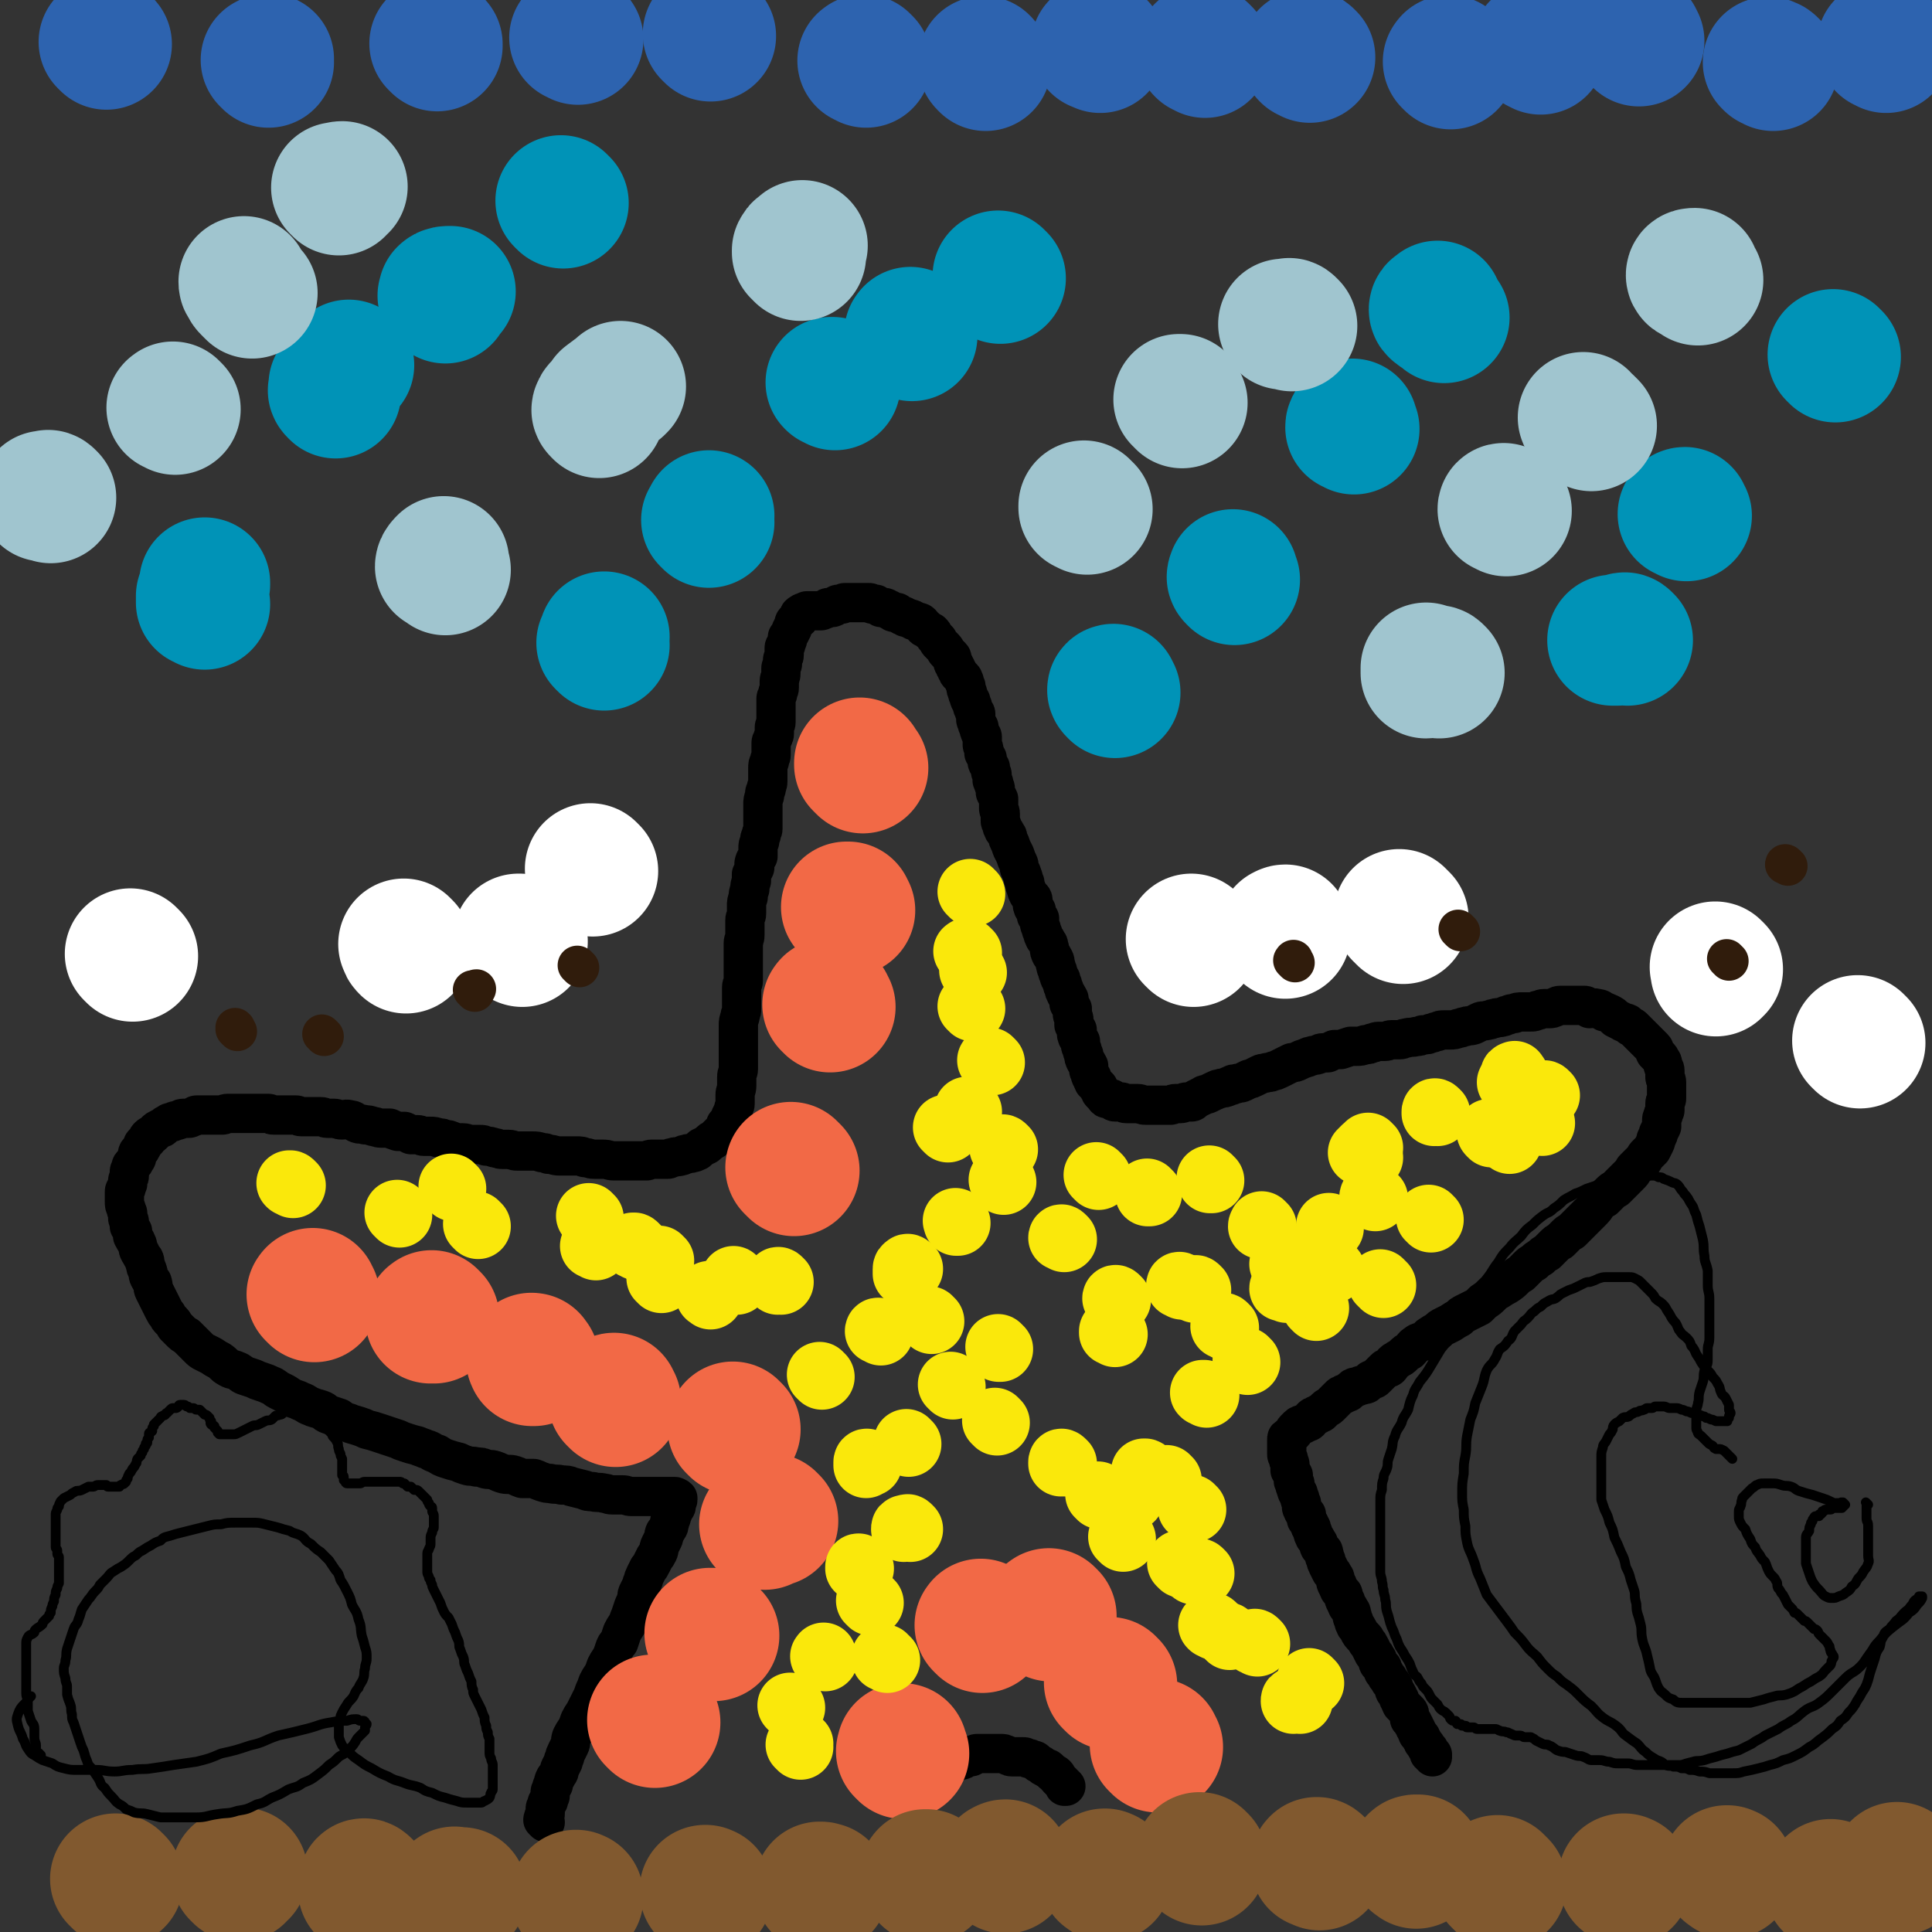 <svg viewBox='0 0 1180 1180' version='1.1' xmlns='http://www.w3.org/2000/svg' xmlns:xlink='http://www.w3.org/1999/xlink'><rect x="0" y="0" width="1180" height="1180" fill="#333333" stroke="none"/><g fill='none' stroke='#000000' stroke-width='24' stroke-linecap='round' stroke-linejoin='round'><path d='M333,1113c-1,-1 -1,-1 -1,-1 -1,-1 0,0 0,0 0,0 0,0 0,0 0,0 0,0 0,0 -1,-1 0,0 0,0 0,0 0,0 0,0 0,0 0,0 0,0 -1,-1 0,-1 0,-1 0,0 0,-1 0,-1 0,-1 1,-1 1,-2 0,-1 0,-1 0,-3 0,-1 0,-1 1,-3 0,-1 0,-1 1,-2 0,-1 0,-1 1,-3 0,-1 0,-1 0,-2 0,-1 0,-1 1,-3 0,-1 0,-1 1,-2 0,-2 0,-2 1,-4 1,-1 1,-1 2,-3 1,-1 0,-1 1,-3 1,-2 1,-2 2,-4 0,-1 0,-1 1,-3 0,-1 0,-1 1,-3 1,-2 1,-2 2,-4 1,-2 0,-2 1,-5 1,-2 1,-2 3,-5 1,-2 1,-2 2,-5 1,-2 1,-2 3,-5 1,-2 1,-2 2,-4 1,-2 1,-2 2,-4 1,-2 1,-2 2,-5 1,-2 1,-2 2,-5 1,-2 1,-2 3,-5 1,-2 1,-2 2,-5 1,-2 1,-2 3,-5 1,-2 1,-2 2,-5 1,-3 1,-3 3,-5 1,-3 1,-3 2,-6 1,-2 1,-2 3,-5 1,-2 1,-3 2,-5 1,-3 1,-3 2,-6 1,-2 1,-2 2,-5 0,-2 0,-2 1,-4 1,-2 1,-2 2,-4 0,-1 0,-1 1,-3 0,-1 0,-1 1,-3 1,-2 1,-2 2,-4 1,-1 1,-1 2,-3 1,-2 1,-2 2,-4 1,-1 1,-1 2,-3 1,-2 0,-2 1,-4 1,-2 1,-2 2,-4 1,-2 0,-2 1,-4 1,-1 1,-1 2,-3 1,-1 0,-1 1,-3 0,-1 0,-1 1,-3 0,-1 0,-1 1,-3 0,-1 0,-1 1,-3 0,-1 1,0 1,-1 0,-1 0,-1 0,-2 0,-1 1,-1 1,-2 0,0 0,0 0,-1 0,0 0,0 0,0 0,0 0,0 0,0 -1,-1 -1,0 -1,0 0,0 0,0 0,0 0,0 0,-1 -1,-1 -1,0 -1,0 -2,0 -1,0 -1,0 -2,0 -2,0 -2,0 -4,0 -3,0 -3,0 -6,0 -3,0 -3,0 -5,0 -4,0 -4,0 -7,0 -3,0 -3,-1 -6,-1 -3,0 -3,0 -6,0 -3,0 -3,-1 -5,-1 -4,-1 -4,0 -7,-1 -3,0 -3,0 -5,-1 -4,-1 -4,-1 -8,-2 -2,-1 -3,-1 -6,-1 -3,-1 -3,0 -7,-1 -2,0 -2,0 -5,-1 -3,-1 -2,-1 -5,-2 -3,0 -4,0 -7,0 -3,-1 -2,-1 -5,-2 -3,-1 -4,0 -7,-1 -3,-1 -2,-1 -5,-2 -3,-1 -3,0 -6,-1 -2,-1 -2,-1 -5,-1 -3,-1 -3,0 -6,-1 -3,-1 -3,-1 -5,-2 -4,-1 -4,-1 -7,-2 -3,-1 -3,-1 -6,-3 -4,-1 -3,-2 -7,-3 -2,-1 -3,-1 -5,-2 -4,-1 -4,-1 -7,-2 -3,-1 -3,-1 -5,-2 -3,-1 -3,-1 -6,-2 -3,-1 -3,-1 -6,-2 -3,-1 -3,-1 -7,-2 -2,-1 -2,-1 -5,-2 -3,-1 -4,-1 -6,-2 -4,-1 -3,-1 -6,-3 -3,-1 -3,-1 -6,-2 -3,-1 -2,-2 -5,-3 -3,-1 -4,-1 -6,-2 -3,-1 -3,-2 -6,-3 -2,-1 -2,-1 -5,-2 -2,-1 -2,-1 -5,-3 -2,-1 -2,-1 -4,-2 -2,-1 -2,-2 -5,-3 -2,-1 -2,-1 -5,-2 -3,-1 -3,-1 -5,-2 -3,-1 -3,-1 -6,-2 -2,-1 -2,-2 -5,-3 -2,-1 -2,0 -5,-2 -2,-1 -2,-2 -5,-4 -2,-1 -2,-1 -5,-3 -2,-1 -2,-1 -4,-2 -2,-1 -2,-1 -4,-3 -1,-1 -1,-1 -3,-3 -2,-2 -2,-2 -4,-4 -2,-1 -2,-1 -4,-3 -1,-1 -1,-1 -3,-3 -1,-2 -1,-2 -3,-4 -1,-1 -1,-1 -2,-3 -1,-1 -1,-1 -2,-3 -1,-2 -1,-2 -2,-4 -1,-2 -1,-2 -2,-4 -1,-2 -1,-2 -2,-4 -1,-2 0,-2 -1,-5 -1,-1 -1,-1 -2,-3 -1,-2 0,-2 -1,-4 0,-1 -1,-1 -1,-3 -1,-2 0,-2 -1,-4 -1,-1 -1,-1 -2,-3 0,-1 -1,-1 -1,-2 -1,-1 0,-1 -1,-3 0,-1 0,-1 -1,-3 -1,-1 -1,-1 -2,-3 0,-1 0,-1 0,-3 -1,-1 -1,-1 -2,-3 0,-1 0,-1 0,-3 0,-1 -1,-1 -1,-2 0,-1 0,-1 0,-3 0,-1 -1,-1 -1,-3 -1,-2 -1,-2 -1,-4 0,-1 0,-1 0,-3 0,-1 0,-1 0,-3 0,-1 0,-1 1,-2 0,-1 0,-1 1,-3 0,-1 0,-1 0,-2 0,-1 1,-1 1,-3 0,-1 0,-1 0,-2 0,-1 0,-1 1,-3 0,-1 0,-1 1,-2 1,-1 1,-1 2,-3 1,-1 0,-1 1,-3 0,-1 0,-1 1,-2 1,-1 1,-1 2,-3 0,-1 0,-1 1,-2 1,-1 1,-1 2,-2 0,-1 0,-1 1,-2 1,-1 1,0 2,-1 1,-1 1,-1 2,-2 1,-1 1,-1 3,-2 1,0 1,0 2,-1 1,-1 1,-1 3,-2 1,-1 1,0 3,-1 1,-1 1,0 3,-1 1,0 1,-1 3,-1 1,0 1,0 3,0 1,0 1,0 3,-1 1,0 1,-1 2,-1 1,0 1,0 3,0 0,0 0,0 1,0 1,0 1,0 3,0 1,0 1,0 2,0 2,0 2,0 4,0 1,0 1,0 3,0 1,0 1,-1 3,-1 2,0 2,0 4,0 1,0 1,0 3,0 1,0 1,0 3,0 1,0 1,0 3,0 1,0 1,0 3,0 1,0 1,0 3,0 1,0 1,0 3,0 1,0 1,0 3,0 1,0 1,1 3,1 2,0 2,0 4,0 1,0 1,0 3,0 1,0 1,0 3,0 2,0 2,0 4,0 1,0 1,1 3,1 2,0 2,0 5,0 2,0 2,0 4,0 1,0 1,0 3,0 2,0 2,1 4,1 2,0 2,0 4,0 2,0 2,1 5,1 2,0 2,-1 5,0 2,0 2,1 4,2 2,1 2,0 5,1 2,0 2,0 5,1 2,0 2,1 5,1 2,0 2,0 5,0 2,1 2,1 5,2 2,0 2,0 4,0 2,1 2,1 4,2 2,0 2,0 4,0 2,0 2,1 4,1 2,0 2,0 4,0 2,0 2,0 5,1 2,0 2,0 4,1 2,0 2,0 4,1 1,0 1,1 3,1 2,0 2,0 4,0 2,0 2,1 5,1 2,0 2,0 5,0 2,0 2,0 4,1 2,0 2,0 5,1 2,0 2,1 5,1 2,0 2,0 4,0 2,0 2,1 5,1 2,0 2,0 4,0 3,0 3,0 5,0 3,0 3,0 6,1 2,0 2,0 4,1 4,0 3,1 7,1 2,0 2,0 4,0 3,0 3,0 6,0 3,0 3,0 5,1 3,0 3,1 6,1 2,0 3,0 5,0 4,0 4,1 7,1 3,0 3,0 6,0 3,0 3,0 6,0 2,0 2,0 4,0 2,0 2,0 4,0 1,0 1,-1 3,-1 1,0 1,0 3,0 1,0 1,0 3,0 2,0 2,0 4,0 1,0 1,-1 3,-1 2,-1 2,0 5,-1 1,0 1,-1 3,-1 2,-1 2,0 4,-1 1,0 1,0 3,-1 1,-1 1,-1 2,-2 1,-1 1,0 2,-1 1,-1 1,0 2,-1 1,-1 1,-1 2,-2 1,-1 1,0 2,-1 1,-1 1,-1 3,-3 1,-1 1,-1 2,-2 1,-1 1,-1 2,-3 0,-1 0,-1 1,-2 1,-1 1,-1 2,-3 0,-1 0,-1 1,-2 0,-1 0,-1 1,-3 0,-2 1,-2 1,-4 0,-2 0,-2 0,-5 0,-3 1,-3 1,-6 0,-2 0,-2 0,-5 0,-3 1,-3 1,-5 0,-3 0,-3 0,-6 0,-2 0,-2 0,-4 0,-2 0,-2 0,-5 0,-3 0,-3 0,-6 0,-3 0,-3 0,-6 0,-2 0,-2 1,-5 0,-2 1,-2 1,-5 0,-2 0,-2 0,-4 0,-2 0,-2 0,-4 0,-2 0,-2 0,-5 0,-2 1,-2 1,-4 0,-2 0,-2 0,-5 0,-2 0,-2 0,-4 0,-2 0,-2 0,-4 0,-2 0,-2 0,-5 0,-2 0,-2 0,-5 0,-2 1,-2 1,-5 0,-2 0,-2 0,-5 0,-2 0,-2 0,-4 0,-2 1,-2 1,-4 0,-2 0,-2 0,-5 0,-2 0,-2 1,-5 0,-2 0,-2 1,-5 0,-2 0,-2 1,-5 0,-2 0,-2 0,-4 1,-2 1,-2 2,-4 0,-2 -1,-2 0,-4 0,-1 1,-1 2,-3 0,-2 0,-2 0,-5 0,-2 0,-2 1,-4 0,-2 0,-2 1,-4 0,-2 1,-2 1,-4 0,-1 0,-1 0,-3 0,-2 0,-2 0,-4 0,-2 0,-2 0,-5 0,-1 0,-1 0,-3 0,-2 0,-2 1,-5 0,-2 0,-2 1,-4 0,-2 1,-2 1,-5 0,-2 0,-2 0,-4 0,-2 0,-2 0,-4 0,-2 0,-2 1,-4 0,-2 1,-2 1,-4 0,-1 0,-1 0,-3 0,-2 0,-2 0,-4 0,-1 0,-1 1,-3 0,-1 1,-1 1,-3 0,-2 0,-2 0,-4 0,-1 1,-1 1,-3 0,-1 0,-1 0,-3 0,-2 0,-2 0,-4 0,-2 0,-2 0,-4 0,-1 0,-1 0,-3 0,-1 0,-1 1,-3 0,-2 1,-2 1,-4 0,-2 0,-2 0,-4 0,-2 1,-2 1,-5 0,-1 0,-1 0,-3 0,-1 1,-1 1,-3 0,-1 0,-1 0,-2 0,-1 1,-1 1,-3 0,-1 0,-1 0,-2 0,-1 0,-1 0,-2 0,-1 0,-1 1,-2 0,-1 0,-1 1,-3 0,-1 0,-1 0,-2 1,-1 1,-1 2,-3 0,-1 0,-1 1,-2 0,-1 0,-1 1,-3 0,-1 0,-1 1,-2 1,-1 1,0 2,-1 0,-1 0,-1 0,-2 0,0 0,-1 1,-1 1,-1 1,-1 2,-1 0,0 0,0 1,0 0,0 0,-1 1,-1 0,0 0,0 1,0 1,0 1,0 2,0 1,0 1,0 2,0 0,0 0,0 1,0 1,0 1,0 2,0 1,0 1,0 3,-1 1,0 1,-1 2,-1 1,0 1,0 2,0 1,0 1,0 2,-1 1,0 1,-1 2,-1 1,0 1,0 2,0 1,0 1,-1 2,-1 1,0 1,0 2,0 1,0 1,0 2,0 1,0 1,0 2,0 1,0 1,0 2,0 0,0 0,0 1,0 0,0 0,0 1,0 1,0 1,0 2,0 0,0 0,0 1,0 1,0 1,0 2,0 1,0 1,1 2,1 1,0 1,0 2,0 1,1 1,1 3,2 1,0 1,0 2,0 1,0 1,0 2,1 1,0 1,0 2,1 1,0 1,1 2,1 1,0 1,0 2,0 1,1 1,1 3,2 1,0 1,0 2,1 1,0 1,0 3,1 1,0 1,0 2,1 1,0 1,0 3,1 1,0 1,0 2,1 1,1 0,1 1,2 1,1 1,0 2,1 1,1 1,1 3,2 1,1 1,1 2,3 1,1 1,1 2,2 0,1 0,1 1,2 0,0 0,0 1,1 1,1 1,1 2,2 1,1 0,1 1,2 0,0 0,0 1,1 1,1 1,1 2,2 1,1 0,1 1,3 0,1 0,1 1,2 0,1 0,1 1,2 0,1 0,1 1,2 0,1 0,1 1,2 1,1 1,1 2,2 1,1 0,1 1,2 0,1 0,1 1,3 0,2 0,2 1,4 0,1 0,1 1,3 0,1 0,1 1,2 0,1 0,1 1,3 0,1 0,1 1,3 0,1 1,1 1,2 0,1 0,1 0,3 0,1 0,1 1,3 0,1 0,1 1,2 0,2 0,2 1,4 0,1 1,1 1,2 0,1 0,1 0,3 0,1 0,1 0,2 0,1 1,1 1,3 0,1 0,1 0,2 1,1 1,1 2,3 0,1 0,1 0,2 0,1 0,1 1,2 0,1 1,1 1,2 0,1 0,1 0,2 0,1 1,1 1,2 0,1 0,1 0,3 0,1 0,1 1,2 0,0 0,0 0,1 0,1 1,1 1,3 0,1 0,1 0,2 1,2 1,2 2,4 0,1 0,1 0,3 0,1 0,1 0,3 0,1 1,1 1,3 0,2 0,2 0,4 0,1 0,1 1,3 0,1 0,1 1,3 1,1 1,1 2,3 1,1 0,1 1,3 1,2 1,2 2,5 1,2 1,2 2,4 1,3 1,3 2,5 1,2 0,2 1,4 1,2 1,2 2,5 0,1 0,1 1,3 0,2 0,2 1,4 0,1 0,1 1,3 1,1 1,1 2,2 1,1 1,1 1,3 0,1 -1,1 0,3 0,1 1,1 2,2 0,1 0,1 0,3 0,1 1,1 2,2 0,1 0,1 0,3 0,1 0,1 1,3 0,1 0,1 1,3 0,1 0,1 1,3 1,1 1,1 2,3 1,1 0,1 1,3 0,2 0,2 1,4 1,1 1,1 2,3 1,2 0,2 1,4 0,1 0,1 1,3 0,1 0,1 1,3 0,1 0,1 1,2 0,1 0,1 1,3 0,1 0,1 1,3 0,1 0,1 1,3 1,1 1,1 2,3 0,1 0,1 0,3 1,1 1,1 2,3 0,1 0,1 0,3 0,2 1,2 1,4 0,1 0,1 0,3 1,1 1,1 2,3 0,2 -1,2 0,4 0,1 1,1 2,3 0,1 0,1 0,2 0,1 0,1 1,3 0,1 0,1 1,3 0,2 0,2 1,4 1,1 1,1 2,3 0,1 0,1 0,2 0,1 0,1 1,3 0,1 0,1 1,2 0,1 0,1 1,3 1,1 1,1 2,2 0,0 0,0 1,1 0,1 0,1 1,2 0,1 0,1 1,2 0,0 0,0 1,1 0,0 0,0 1,1 0,0 0,1 1,1 1,0 1,0 2,0 0,0 0,0 1,0 0,0 0,0 1,1 0,0 0,1 1,1 1,0 1,0 2,0 1,0 1,0 2,0 1,0 1,1 3,1 1,0 1,0 3,0 2,0 2,0 4,0 2,0 2,1 5,1 1,0 1,0 3,0 2,0 2,0 5,0 1,0 1,0 3,0 2,0 2,0 4,0 1,0 1,-1 3,-1 1,0 1,0 3,0 2,0 2,-1 4,-1 1,0 1,0 3,0 1,0 1,-1 3,-2 2,-1 2,-1 4,-2 1,-1 1,0 3,-1 2,-1 2,-1 4,-2 1,0 1,-1 3,-1 2,-1 2,0 4,-1 1,0 1,-1 3,-1 1,-1 1,-1 3,-1 2,-1 2,0 4,-1 2,-1 2,-1 4,-2 1,0 1,0 3,-1 2,-1 2,-1 4,-2 2,-1 2,0 4,-1 2,0 2,0 4,-1 1,0 1,0 3,-1 2,-1 2,-1 4,-2 2,-1 2,-1 4,-2 2,0 2,0 4,-1 2,-1 2,-1 5,-2 1,0 1,-1 3,-1 2,-1 2,0 4,-1 1,0 1,-1 3,-1 1,0 1,0 3,0 2,-1 2,-1 4,-2 2,0 2,0 4,0 3,-1 3,-1 6,-2 2,0 2,0 4,0 2,0 2,0 5,-1 2,0 2,0 4,-1 2,0 2,-1 4,-1 2,0 2,0 4,0 2,0 2,-1 4,-1 2,0 2,0 5,0 2,0 2,-1 4,-1 3,-1 3,0 6,-1 2,0 2,0 4,-1 3,0 3,0 5,-1 2,0 2,-1 4,-1 2,-1 2,-1 4,-1 2,0 2,0 4,0 2,0 2,0 5,-1 2,0 2,-1 4,-1 2,-1 2,0 5,-1 2,-1 2,-1 4,-2 2,-1 2,0 5,-1 2,0 2,-1 4,-1 2,-1 2,0 5,-1 1,0 1,-1 3,-1 2,-1 2,-1 4,-1 2,-1 2,-1 5,-1 2,0 2,0 5,0 2,0 2,0 4,-1 2,0 2,-1 4,-1 1,0 1,0 3,0 2,0 2,0 4,-1 1,0 1,-1 3,-1 1,0 1,0 3,0 2,0 2,0 4,0 1,0 1,0 2,0 1,0 1,0 3,0 1,0 1,0 3,0 1,0 1,1 3,2 2,0 2,-1 5,0 2,0 2,1 4,2 1,0 1,0 3,1 2,1 2,1 4,3 2,1 2,1 4,2 1,1 1,0 3,1 1,1 1,1 2,2 1,0 1,0 2,1 1,1 1,1 2,2 1,1 1,1 2,2 1,1 1,1 2,2 1,1 1,1 2,2 1,1 1,1 2,2 1,1 1,1 2,2 1,1 0,1 1,3 1,1 1,1 2,2 1,1 1,1 2,3 1,1 0,1 1,3 0,1 1,1 1,3 0,2 0,2 0,4 0,1 1,1 1,3 0,1 0,1 0,3 0,2 0,2 0,4 0,1 0,1 0,3 0,1 -1,1 -1,3 0,2 0,2 0,4 0,1 -1,1 -1,3 -1,2 -1,2 -1,4 0,1 0,1 0,3 -1,2 -1,2 -2,4 0,1 0,1 -1,3 -1,1 0,1 -1,3 -1,2 -1,2 -2,4 -1,1 -1,1 -3,3 -1,1 -1,1 -2,3 -1,1 -1,1 -3,3 -1,1 -1,1 -3,3 -1,2 -1,2 -3,4 -2,2 -2,2 -4,4 -2,2 -2,2 -4,4 -2,1 -2,1 -4,3 -1,1 -1,1 -3,3 -2,1 -2,1 -4,3 -1,1 -1,2 -3,4 -1,1 -1,1 -3,3 -2,2 -2,2 -4,4 -1,1 -1,1 -3,3 -1,1 -1,1 -3,3 -2,1 -2,1 -4,3 -1,1 -1,1 -3,3 -2,1 -2,1 -4,3 -2,2 -2,2 -4,4 -2,1 -2,1 -4,3 -2,1 -2,1 -4,3 -2,1 -2,1 -4,3 -2,2 -2,2 -4,4 -2,1 -2,1 -4,3 -2,2 -2,2 -5,4 -2,1 -2,1 -5,3 -2,1 -2,1 -4,3 -2,2 -2,2 -5,4 -1,1 -1,1 -3,3 -2,1 -2,1 -4,2 -2,1 -2,1 -4,2 -2,1 -2,1 -4,3 -2,1 -2,1 -5,3 -2,1 -2,1 -4,2 -2,1 -2,1 -4,3 -2,1 -2,1 -5,3 -1,1 -1,2 -3,3 -2,1 -3,0 -5,2 -2,1 -2,2 -4,4 -2,1 -2,1 -4,3 -1,1 -1,1 -3,2 -1,1 -2,1 -3,2 -1,1 -1,2 -2,3 -1,1 -2,0 -3,1 -1,1 -1,1 -2,2 -1,1 -1,1 -2,2 -1,1 -1,1 -2,2 -1,1 -2,0 -3,1 -1,1 -1,1 -2,2 -1,1 -1,0 -3,1 -1,0 -1,0 -3,1 -1,0 -2,0 -3,1 -1,1 -1,1 -2,2 -1,1 -1,0 -2,1 -1,0 -1,0 -2,1 -1,0 -1,0 -2,1 -1,1 -1,1 -2,2 -1,1 -1,1 -2,2 -1,1 -1,1 -2,2 -1,1 -1,0 -2,1 -1,1 -1,1 -2,2 0,0 0,0 -1,1 -1,0 -1,0 -2,1 -1,0 -1,0 -2,1 -1,0 -1,0 -2,1 -1,1 0,1 -1,2 -1,1 -1,0 -2,1 -1,0 -1,0 -2,1 -1,0 -2,0 -3,1 -1,1 -1,1 -2,2 -1,1 0,1 -1,2 0,0 0,0 -1,1 0,0 0,0 -1,1 0,0 -1,0 -1,1 -1,0 -1,0 -1,1 0,0 0,0 0,1 0,0 0,0 0,1 0,1 0,1 0,2 0,1 0,1 0,3 0,1 0,1 0,2 0,1 0,1 1,3 0,2 1,2 1,4 0,1 0,1 0,3 1,1 1,1 2,3 0,1 0,1 0,3 0,1 0,1 1,2 0,2 0,2 1,4 0,1 0,1 1,2 0,1 0,1 1,3 0,1 0,1 1,3 0,1 0,1 0,2 0,1 0,1 1,3 1,1 1,1 2,2 0,1 0,1 0,3 1,1 1,1 2,3 0,1 0,1 1,2 0,1 0,1 1,3 0,1 0,1 1,3 1,1 1,1 2,3 1,1 0,1 1,3 1,1 1,1 2,2 1,1 0,1 1,3 0,1 0,1 1,3 0,1 0,1 1,3 1,2 1,2 2,4 1,1 1,1 2,3 1,1 0,1 1,3 0,1 0,1 1,2 0,1 0,1 1,3 1,1 1,1 2,2 1,1 0,1 1,3 0,1 0,1 1,2 0,1 0,1 1,3 1,1 1,1 2,3 1,1 0,1 1,3 0,1 0,1 1,3 0,1 0,1 1,3 1,1 1,1 2,3 1,2 1,2 3,4 1,1 1,1 2,3 1,1 1,1 2,3 1,2 1,2 2,4 1,1 1,1 2,3 1,1 0,1 1,3 1,1 1,1 2,2 1,1 0,1 1,3 1,1 1,1 2,3 1,1 1,1 2,3 1,1 1,1 2,3 1,1 0,1 1,3 1,1 1,1 2,3 0,1 0,1 1,2 0,1 0,1 1,3 1,1 1,1 2,2 1,1 1,1 2,2 1,1 1,1 1,3 0,1 0,1 0,2 1,1 1,1 2,2 0,1 0,1 1,2 0,1 0,1 1,2 0,1 0,1 1,2 0,0 0,0 0,1 1,1 1,1 2,2 0,1 0,1 1,2 0,1 0,1 1,2 0,0 0,0 1,1 0,1 0,1 1,2 0,0 1,0 1,1 0,0 0,0 0,1 0,0 0,1 0,1 0,0 0,0 1,0 0,0 0,0 0,0 0,0 0,0 0,0 0,0 0,1 0,1 0,0 0,0 1,0 0,0 0,0 0,0 0,0 0,0 0,0 0,0 0,-1 0,0 -1,0 0,0 0,1 0,0 0,0 0,0 0,0 0,0 0,0 '/><path d='M559,1107c-1,-1 -1,-1 -1,-1 -1,-1 0,0 0,0 0,0 0,0 0,0 0,0 0,0 0,0 -1,-1 0,0 0,0 0,0 0,0 0,0 0,0 0,0 0,0 -1,-1 0,0 0,0 0,0 0,-1 0,-2 0,-1 0,-1 1,-3 0,-1 0,-1 1,-3 0,-1 0,-1 1,-2 1,-1 1,-1 2,-3 0,-1 0,-1 1,-2 1,-1 1,-1 2,-2 1,-1 1,0 2,-1 1,-1 0,-1 1,-2 1,-1 1,0 2,-1 1,-1 1,-1 3,-2 1,-1 1,-1 2,-2 1,-1 1,-1 2,-2 1,-1 1,0 3,-1 1,-1 1,-1 3,-2 1,-1 1,0 3,-1 1,0 1,0 2,-1 1,0 1,-1 2,-1 1,0 1,0 2,0 1,0 1,-1 2,-1 1,-1 1,-1 2,-1 1,0 1,0 3,0 0,0 0,0 1,0 1,0 1,0 3,0 1,0 1,0 2,0 1,0 1,0 3,0 1,0 1,0 2,0 2,0 2,0 4,1 1,0 1,1 3,1 1,0 1,0 3,0 2,0 2,0 4,0 1,0 1,0 3,1 1,0 1,0 3,1 1,0 1,0 2,1 1,1 1,1 3,2 1,1 1,1 3,2 1,0 1,0 2,1 1,1 1,1 2,2 1,1 1,0 2,1 1,1 0,1 1,2 1,1 1,1 2,2 1,1 1,1 2,2 0,0 0,1 0,1 0,0 0,0 1,0 0,0 0,0 0,0 '/></g>
<g fill='none' stroke='#F26946' stroke-width='80' stroke-linecap='round' stroke-linejoin='round'><path d='M192,792c-1,-1 -1,-1 -1,-1 -1,-1 0,0 0,0 0,0 0,0 0,0 0,0 0,0 0,-1 0,0 0,0 0,0 '/><path d='M265,805c-1,-1 -1,-1 -1,-1 -1,-1 0,0 0,0 0,0 -1,0 -1,0 0,0 0,0 0,1 0,0 0,0 0,0 0,0 0,0 0,0 '/><path d='M326,831c-1,-1 -1,-1 -1,-1 -1,-1 0,0 0,0 0,0 0,0 0,0 0,0 0,-1 0,0 -1,0 0,0 0,1 0,0 0,0 0,0 '/><path d='M376,856c-1,-1 -1,-1 -1,-1 -1,-1 0,0 0,0 0,0 0,0 0,0 0,0 0,0 0,0 -1,-1 0,-1 0,-1 0,0 0,0 0,0 '/><path d='M449,873c-1,-1 -1,-1 -1,-1 -1,-1 0,0 0,0 0,0 0,0 0,0 0,0 0,0 0,0 -1,-1 0,0 0,0 0,0 0,0 0,0 '/><path d='M472,929c-1,-1 -1,-1 -1,-1 -1,-1 0,0 0,0 0,0 -1,0 -1,0 -1,0 -1,0 -1,1 -1,1 -1,1 -2,2 0,0 0,0 0,0 '/><path d='M436,999c-1,-1 -1,-1 -1,-1 -1,-1 0,0 0,0 0,0 0,0 -1,0 0,0 0,0 0,0 0,0 0,0 0,0 -1,-1 0,0 0,0 '/><path d='M400,1052c-1,-1 -1,-1 -1,-1 -1,-1 0,0 0,0 0,0 0,0 0,0 0,0 0,0 0,0 '/><path d='M552,1071c-1,-1 -1,-1 -1,-1 -1,-1 0,0 0,0 0,0 0,0 0,0 0,0 0,0 0,0 -1,-1 0,0 0,0 0,0 0,-1 0,-2 0,0 0,0 0,0 '/><path d='M600,994c-1,-1 -1,-1 -1,-1 -1,-1 0,0 0,0 0,0 0,0 0,0 0,0 0,0 0,-1 0,0 0,0 0,0 '/><path d='M642,987c-1,-1 -1,-1 -1,-1 -1,-1 0,0 0,0 0,0 0,0 -1,0 0,0 0,0 0,0 0,0 0,0 0,0 '/><path d='M679,1029c-1,-1 -1,-1 -1,-1 -1,-1 0,0 0,0 0,0 0,0 0,0 0,0 0,0 0,0 -1,-1 0,0 0,0 '/><path d='M707,1067c-1,-1 -1,-1 -1,-1 -1,-1 0,0 0,0 0,0 0,0 0,-1 0,0 0,0 0,0 '/><path d='M485,715c-1,-1 -1,-1 -1,-1 -1,-1 0,0 0,0 0,0 0,0 0,0 0,0 0,0 0,0 -1,-1 -1,-1 -1,-1 0,0 0,0 0,0 '/><path d='M507,615c-1,-1 -1,-1 -1,-1 -1,-1 0,0 0,0 0,0 0,0 0,0 0,0 0,0 0,-1 0,0 0,0 0,0 0,0 0,0 0,0 '/><path d='M519,556c-1,-1 -1,-1 -1,-1 -1,-1 0,-1 0,-1 0,0 0,0 0,0 0,0 0,0 -1,0 0,0 0,0 0,0 '/><path d='M527,469c-1,-1 -1,-1 -1,-1 -1,-1 -1,-1 -1,-1 0,0 0,0 0,0 0,0 0,0 0,-1 0,0 0,0 0,0 '/></g>
<g fill='none' stroke='#FAE80B' stroke-width='40' stroke-linecap='round' stroke-linejoin='round'><path d='M179,724c-1,-1 -1,-1 -1,-1 -1,-1 -1,0 -1,0 0,0 0,0 0,0 0,0 0,0 0,0 -1,-1 0,0 0,0 '/><path d='M244,742c-1,-1 -1,-1 -1,-1 -1,-1 0,0 0,0 0,0 0,0 0,0 0,0 0,0 0,0 -1,-1 0,0 0,0 '/><path d='M292,749c-1,-1 -1,-1 -1,-1 -1,-1 0,0 0,0 0,0 0,0 0,0 0,0 0,0 0,0 -1,-1 0,0 0,0 0,0 0,0 0,0 '/><path d='M277,726c-1,-1 -1,-1 -1,-1 -1,-1 0,0 0,0 0,0 0,0 0,0 0,0 0,0 0,0 -1,-1 0,0 0,0 '/><path d='M361,744c-1,-1 -1,-1 -1,-1 -1,-1 0,0 0,0 0,0 0,0 0,0 0,0 0,0 1,1 0,0 0,0 0,0 '/><path d='M364,762c-1,-1 -1,-1 -1,-1 -1,-1 0,0 0,0 0,0 0,0 -1,0 0,0 0,0 0,0 0,0 0,0 0,0 '/><path d='M389,762c-1,-1 -1,-1 -1,-1 -1,-1 -1,0 -1,0 0,0 0,0 0,0 0,0 0,0 0,0 -1,-1 0,0 0,0 '/><path d='M404,782c-1,-1 -1,-1 -1,-1 -1,-1 0,0 0,0 0,0 0,0 0,0 0,0 0,0 0,0 -1,-1 0,0 0,0 '/><path d='M450,783c-1,-1 -1,-1 -1,-1 -1,-1 0,0 0,0 0,0 0,0 0,0 0,0 0,0 -1,-1 0,0 0,0 0,0 '/><path d='M404,770c-1,-1 -1,-1 -1,-1 -1,-1 0,0 0,0 -1,1 -1,1 -2,2 0,1 0,1 0,2 0,0 0,0 0,0 '/><path d='M434,792c-1,-1 -1,-1 -1,-1 -1,-1 0,0 0,0 0,0 0,0 0,0 0,0 -1,0 0,0 0,-1 0,-1 1,-1 0,0 0,0 0,0 '/><path d='M477,783c-1,-1 -1,-1 -1,-1 -1,-1 -1,0 -1,0 0,0 0,0 0,1 0,0 0,0 0,0 '/><path d='M502,841c-1,-1 -1,-1 -1,-1 -1,-1 0,0 0,0 0,0 0,0 0,0 0,0 0,0 1,1 0,0 0,0 0,0 '/><path d='M531,894c-1,-1 -1,-1 -1,-1 -1,-1 -1,0 -1,0 0,0 0,0 0,0 0,1 0,1 0,2 0,0 0,0 0,0 '/><path d='M526,958c-1,-1 -1,-1 -1,-1 -1,-1 -1,0 -1,0 0,0 0,0 0,1 0,0 0,0 0,0 '/><path d='M504,1013c-1,-1 -1,-1 -1,-1 -1,-1 0,0 0,0 0,0 0,0 0,0 0,0 0,0 0,-1 0,0 0,0 0,0 '/><path d='M484,1043c-1,-1 -1,-1 -1,-1 -1,-1 0,0 0,0 0,0 0,0 0,0 0,0 0,0 0,0 -1,-1 0,0 0,0 '/><path d='M489,1067c-1,-1 -1,-1 -1,-1 -1,-1 0,0 0,0 0,0 0,0 0,0 0,0 0,-1 1,-1 0,0 0,0 0,0 '/><path d='M542,1014c-1,-1 -1,-1 -1,-1 -1,-1 -1,0 -1,0 0,0 0,0 0,0 0,0 0,0 0,-1 0,0 0,0 0,0 '/><path d='M532,979c-1,-1 -1,-1 -1,-1 -1,-1 0,0 0,0 0,0 0,0 0,0 0,0 0,0 0,0 '/><path d='M556,934c-1,-1 -1,-1 -1,-1 -1,-1 -1,0 -1,0 0,0 -1,0 -1,0 -1,0 -1,0 -1,1 0,0 0,0 0,0 '/><path d='M555,882c-1,-1 -1,-1 -1,-1 -1,-1 0,0 0,0 0,0 0,0 0,0 0,0 0,0 0,0 '/><path d='M538,814c-1,-1 -1,-1 -1,-1 -1,-1 -1,0 -1,0 0,0 0,0 0,0 0,0 0,0 0,0 '/><path d='M556,775c-1,-1 -1,-1 -1,-1 -1,-1 -1,0 -1,0 0,0 -1,0 -1,1 0,1 0,1 0,3 0,0 0,0 0,0 '/><path d='M569,807c-1,-1 -1,-1 -1,-1 -1,-1 0,0 0,0 0,0 0,0 0,0 0,0 0,0 0,0 '/><path d='M582,847c-1,-1 -1,-1 -1,-1 -1,-1 0,0 0,0 0,0 0,0 0,0 0,0 0,0 0,0 -1,-1 0,0 0,0 '/><path d='M609,869c-1,-1 -1,-1 -1,-1 -1,-1 0,0 0,0 0,0 0,0 0,0 0,0 0,0 0,0 '/><path d='M650,894c-1,-1 -1,-1 -1,-1 -1,-1 -1,0 -1,0 0,0 0,0 0,0 0,0 0,0 0,1 0,0 0,0 0,0 '/><path d='M672,914c-1,-1 -1,-1 -1,-1 -1,-1 0,0 0,0 0,0 0,0 0,0 0,0 0,0 0,0 '/><path d='M691,915c-1,-1 -1,-1 -1,-1 -1,-1 0,-1 0,-1 0,0 0,0 0,0 0,0 0,0 0,0 '/><path d='M714,904c-1,-1 -1,-1 -1,-1 -1,-1 0,0 0,0 0,0 0,0 0,0 0,0 0,0 0,0 '/><path d='M729,922c-1,-1 -1,-1 -1,-1 -1,-1 0,0 0,0 0,0 0,0 0,0 0,0 0,0 -1,0 0,0 0,0 0,0 '/><path d='M722,956c-1,-1 -1,-1 -1,-1 -1,-1 0,0 0,0 0,0 0,0 0,0 0,0 0,0 0,0 '/><path d='M742,994c-1,-1 -1,-1 -1,-1 -1,-1 -1,0 -1,0 0,0 0,0 0,0 0,0 0,0 0,0 -1,-1 0,0 0,0 '/><path d='M751,1000c-1,-1 -1,-1 -1,-1 -1,-1 0,0 0,0 0,0 0,0 0,0 0,0 0,0 0,0 '/><path d='M794,1039c-1,-1 -1,-1 -1,-1 -1,-1 -1,0 -1,0 0,0 -1,0 -1,0 -1,0 -1,0 -1,1 0,0 0,0 0,0 '/><path d='M801,1028c-1,-1 -1,-1 -1,-1 -1,-1 0,0 0,0 0,0 0,0 0,0 0,0 0,0 0,0 '/><path d='M768,1004c-1,-1 -1,-1 -1,-1 -1,-1 -1,0 -1,0 0,0 0,0 0,0 0,0 0,0 0,0 '/><path d='M734,961c-1,-1 -1,-1 -1,-1 -1,-1 -1,0 -1,0 0,0 0,0 -1,0 -1,0 -1,0 -2,0 0,0 0,0 0,0 '/><path d='M686,940c-1,-1 -1,-1 -1,-1 -1,-1 0,0 0,0 0,0 0,0 0,0 0,0 0,0 0,-1 0,0 0,0 0,0 '/><path d='M701,900c-1,-1 -1,-1 -1,-1 -1,-1 -1,0 -1,0 0,0 0,0 0,0 0,0 0,0 0,0 -1,-1 0,0 0,0 '/><path d='M737,852c-1,-1 -1,-1 -1,-1 -1,-1 -1,0 -1,0 0,0 0,0 0,0 0,0 0,0 0,0 -1,-1 0,0 0,0 '/><path d='M762,832c-1,-1 -1,-1 -1,-1 -1,-1 0,0 0,0 0,0 0,0 0,0 0,0 0,0 0,0 '/><path d='M804,799c-1,-1 -1,-1 -1,-1 -1,-1 0,0 0,0 0,0 0,0 0,0 0,0 0,0 0,0 '/><path d='M814,776c-1,-1 -1,-1 -1,-1 -1,-1 0,0 0,0 0,0 0,0 0,0 0,0 0,0 0,0 '/><path d='M845,785c-1,-1 -1,-1 -1,-1 -1,-1 -1,-1 -1,-1 0,0 0,0 0,0 0,0 0,0 0,0 '/><path d='M874,745c-1,-1 -1,-1 -1,-1 -1,-1 0,0 0,0 0,0 0,0 0,0 0,0 0,0 0,0 '/><path d='M922,697c-1,-1 -1,-1 -1,-1 -1,-1 0,0 0,0 0,0 0,0 0,0 0,0 0,0 0,0 '/><path d='M929,680c-1,-1 -1,-1 -1,-1 -1,-1 0,0 0,0 0,0 0,0 0,0 0,0 0,0 0,0 '/><path d='M926,657c-1,-1 -1,-2 -1,-1 -1,0 -1,0 -1,1 -1,2 -1,2 -2,4 0,0 0,0 0,0 '/><path d='M878,680c-1,-1 -1,-1 -1,-1 -1,-1 -1,0 -1,0 0,0 0,0 0,1 0,0 0,0 0,0 '/><path d='M837,701c-1,-1 -1,-1 -1,-1 -1,-1 0,0 0,0 0,0 -1,0 -2,1 -1,1 -1,1 -3,3 0,0 0,0 0,0 '/><path d='M772,749c-1,-1 -1,-1 -1,-1 -1,-1 0,0 0,0 0,0 -1,0 -1,1 0,0 0,0 0,0 '/><path d='M722,786c-1,-1 -1,-1 -1,-1 -1,-1 -1,0 -1,0 0,0 0,0 0,0 0,0 0,0 0,0 '/><path d='M683,794c-1,-1 -1,-1 -1,-1 -1,-1 -1,0 -1,0 0,0 0,0 0,0 0,0 0,0 0,0 '/><path d='M650,757c-1,-1 -1,-1 -1,-1 -1,-1 -1,0 -1,0 0,0 0,0 0,0 0,0 0,0 0,0 '/><path d='M613,722c-1,-1 -1,-1 -1,-1 -1,-1 0,0 0,0 0,0 0,0 0,0 0,0 0,0 0,0 '/><path d='M614,702c-1,-1 -1,-1 -1,-1 -1,-1 -1,0 -1,0 0,0 0,0 0,0 0,0 0,0 0,0 '/><path d='M606,649c-1,-1 -1,-1 -1,-1 -1,-1 0,0 0,0 0,0 0,0 0,0 '/><path d='M594,616c-1,-1 -1,-1 -1,-1 -1,-1 0,0 0,0 0,0 0,0 0,0 '/><path d='M592,582c-1,-1 -1,-1 -1,-1 -1,-1 0,0 0,0 0,0 0,0 -1,0 0,0 0,0 0,0 '/><path d='M594,546c-1,-1 -1,-1 -1,-1 -1,-1 0,0 0,0 0,0 0,0 0,0 '/><path d='M595,594c-1,-1 -1,-1 -1,-1 -1,-1 0,0 0,0 0,0 0,0 0,0 '/><path d='M592,679c-1,-1 -1,-1 -1,-1 -1,-1 0,0 0,0 0,0 0,0 0,0 '/><path d='M579,690c-1,-1 -1,-1 -1,-1 -1,-1 0,0 0,0 0,0 0,0 0,0 0,0 0,0 0,0 '/><path d='M585,747c-1,-1 -1,-1 -1,-1 -1,-1 0,0 0,0 0,0 0,0 0,1 0,0 0,0 0,0 '/><path d='M611,824c-1,-1 -1,-1 -1,-1 -1,-1 0,0 0,0 0,0 0,0 0,1 0,0 0,0 0,0 '/><path d='M681,815c-1,-1 -1,-1 -1,-1 -1,-1 -1,0 -1,0 0,0 0,0 0,-1 0,0 0,0 0,0 '/><path d='M671,719c-1,-1 -1,-1 -1,-1 -1,-1 0,0 0,0 0,0 0,0 0,0 0,0 0,0 0,0 '/><path d='M702,729c-1,-1 -1,-1 -1,-1 -1,-1 0,0 0,0 0,0 0,0 0,1 0,0 0,0 0,0 '/><path d='M740,721c-1,-1 -1,-1 -1,-1 -1,-1 0,0 0,0 0,0 0,0 0,1 0,0 0,0 0,0 '/><path d='M732,788c-1,-1 -1,-1 -1,-1 -1,-1 -1,0 -1,0 0,0 0,0 0,1 0,0 0,0 0,0 '/><path d='M785,774c-1,-1 -1,-1 -1,-1 -1,-1 -1,-1 -1,-1 0,0 0,0 1,0 2,-1 2,-1 4,-3 1,0 1,0 1,0 '/><path d='M840,732c-1,-1 -1,-1 -1,-1 -1,-1 -1,0 -1,0 0,0 0,0 0,0 0,0 0,0 0,0 '/><path d='M911,693c-1,-1 -1,-1 -1,-1 -1,-1 0,-1 0,-1 0,0 0,0 0,0 0,0 0,0 0,0 '/><path d='M942,686c-1,-1 -1,-1 -1,-1 -1,-1 0,0 0,0 0,0 0,0 0,0 0,0 0,0 0,0 '/><path d='M945,669c-1,-1 -1,-1 -1,-1 -1,-1 -1,0 -1,0 -1,0 -1,0 -2,0 0,0 0,0 0,0 '/><path d='M837,707c-1,-1 -1,-1 -1,-1 -1,-1 0,0 0,0 0,0 0,0 0,0 0,0 0,0 0,0 '/><path d='M813,750c-1,-1 -1,-1 -1,-1 -1,-1 0,0 0,0 0,0 0,0 0,0 0,0 0,0 0,0 '/><path d='M786,788c-1,-1 -1,-1 -1,-1 -1,-1 -1,-1 -1,-1 0,0 -1,0 -1,1 0,0 0,0 0,0 '/><path d='M749,811c-1,-1 -1,-1 -1,-1 -1,-1 -1,0 -1,0 0,0 0,0 0,0 0,0 0,0 0,0 '/></g>
<g fill='none' stroke='#FFFFFF' stroke-width='80' stroke-linecap='round' stroke-linejoin='round'><path d='M81,584c-1,-1 -1,-1 -1,-1 -1,-1 0,0 0,0 0,0 0,0 0,0 0,0 0,0 0,0 '/><path d='M248,578c-1,-1 -1,-1 -1,-1 -1,-1 0,0 0,0 0,0 0,0 0,0 0,1 0,1 1,2 0,0 0,0 0,0 '/><path d='M319,575c-1,-1 -1,-1 -1,-1 -1,-1 -1,0 -1,0 0,0 0,0 0,0 0,0 0,0 0,0 -1,-1 0,0 0,0 '/><path d='M362,532c-1,-1 -1,-1 -1,-1 -1,-1 0,0 0,0 0,0 0,0 0,0 '/><path d='M729,575c-1,-1 -1,-1 -1,-1 -1,-1 0,0 0,0 0,0 0,0 0,0 0,0 0,0 0,0 '/><path d='M785,570c-1,-1 -1,-1 -1,-1 -1,-1 0,0 0,0 0,0 0,0 0,0 0,0 0,-1 1,-1 0,0 0,0 0,0 '/><path d='M857,561c-1,-1 -1,-1 -1,-1 -1,-1 -1,-1 -1,-1 0,0 0,0 0,0 0,0 0,0 0,0 -1,-1 0,0 0,0 '/><path d='M1049,592c-1,-1 -1,-1 -1,-1 -1,-1 0,0 0,0 0,0 0,0 0,0 0,1 0,1 0,2 0,0 0,0 0,0 '/><path d='M1136,637c-1,-1 -1,-1 -1,-1 -1,-1 0,0 0,0 0,0 0,0 0,0 0,0 0,0 0,0 -1,-1 0,0 0,0 '/></g>
<g fill='none' stroke='#2D63AF' stroke-width='80' stroke-linecap='round' stroke-linejoin='round'><path d='M65,27c-1,-1 -1,-1 -1,-1 -1,-1 0,0 0,0 0,0 0,0 0,0 0,0 0,0 0,0 '/><path d='M164,38c-1,-1 -1,-1 -1,-1 -1,-1 0,0 0,0 0,0 0,0 0,0 0,0 0,-1 1,-1 0,0 0,0 0,0 '/><path d='M267,28c-1,-1 -1,-1 -1,-1 -1,-1 0,0 0,0 0,0 0,0 0,0 0,0 0,0 1,0 0,0 0,0 0,0 '/><path d='M353,24c-1,-1 -1,-1 -1,-1 -1,-1 0,0 0,0 0,0 0,0 -1,0 0,0 0,0 0,0 0,0 0,0 1,0 0,0 0,0 0,0 '/><path d='M434,22c-1,-1 -1,-1 -1,-1 -1,-1 0,0 0,0 0,0 0,0 0,0 0,0 0,0 0,0 -1,-1 0,0 0,0 0,0 0,0 0,0 '/><path d='M529,38c-1,-1 -1,-1 -1,-1 -1,-1 0,0 0,0 0,0 0,0 0,0 0,0 0,0 -1,0 0,0 0,0 0,0 '/><path d='M602,40c-1,-1 -1,-1 -1,-1 -1,-1 0,-1 0,-1 0,0 0,0 0,0 0,0 0,0 0,0 -1,-1 0,0 0,0 0,0 0,0 0,0 '/><path d='M672,29c-1,-1 -1,-1 -1,-1 -1,-1 -1,0 -1,0 0,0 0,0 0,0 0,0 -1,0 0,0 0,-1 1,0 2,0 0,0 0,0 0,0 '/><path d='M736,32c-1,-1 -1,-1 -1,-1 -1,-1 -1,0 -1,0 0,0 0,0 0,0 0,0 0,0 0,0 -1,-1 0,0 0,0 '/><path d='M800,35c-1,-1 -1,-1 -1,-1 -1,-1 -1,0 -1,0 0,0 0,0 0,0 0,0 0,0 0,0 -1,-1 0,0 0,0 0,0 0,0 0,0 '/><path d='M886,39c-1,-1 -1,-1 -1,-1 -1,-1 0,0 0,0 0,0 0,0 0,-1 0,0 0,0 0,0 '/><path d='M941,30c-1,-1 -1,-1 -1,-1 -1,-1 -1,0 -1,0 0,0 0,0 0,0 0,0 0,0 0,0 -1,-1 0,0 0,0 '/><path d='M1001,25c-1,-1 -1,-1 -1,-1 -1,-1 0,-1 0,-1 0,0 -1,0 -1,0 0,0 0,0 1,0 0,0 0,0 0,0 '/><path d='M1083,40c-1,-1 -1,-1 -1,-1 -1,-1 -1,0 -1,0 0,0 0,0 -1,-1 0,0 0,0 0,0 0,0 0,0 0,0 '/><path d='M1152,29c-1,-1 -1,-1 -1,-1 -1,-1 -1,0 -1,0 0,0 0,0 0,0 0,0 0,0 0,0 -1,-1 0,0 0,0 '/></g>
<g fill='none' stroke='#81592F' stroke-width='80' stroke-linecap='round' stroke-linejoin='round'><path d='M72,1149c-1,-1 -1,-1 -1,-1 -1,-1 0,0 0,0 0,0 0,0 0,0 0,0 0,0 0,0 -1,-1 0,0 0,0 '/><path d='M146,1146c-1,-1 -1,-1 -1,-1 -1,-1 0,0 0,0 0,0 0,-1 1,-1 1,0 1,0 2,0 0,0 0,0 0,0 '/><path d='M224,1152c-1,-1 -1,-1 -1,-1 -1,-1 -1,0 -1,0 0,0 0,0 0,1 0,0 0,0 0,1 0,0 0,0 0,1 0,0 0,0 0,0 '/><path d='M279,1157c-1,-1 -1,-1 -1,-1 -1,-1 0,0 0,0 0,0 0,0 0,0 0,0 0,0 0,0 -1,-1 0,0 0,0 2,0 2,0 4,0 0,0 0,0 0,0 '/><path d='M353,1159c-1,-1 -1,-1 -1,-1 -1,-1 0,0 0,0 0,0 0,0 0,0 0,0 -1,0 0,0 0,-1 0,0 1,0 0,0 0,0 0,0 '/><path d='M432,1156c-1,-1 -1,-1 -1,-1 -1,-1 0,0 0,0 0,0 0,0 0,0 0,0 -1,0 0,0 0,-1 0,0 1,0 0,0 0,0 0,0 '/><path d='M502,1154c-1,-1 -1,-1 -1,-1 -1,-1 0,0 0,0 0,0 0,0 0,0 0,0 -1,0 0,0 0,-1 1,0 2,0 0,0 0,0 0,0 '/><path d='M566,1147c-1,-1 -1,-1 -1,-1 -1,-1 0,0 0,0 0,0 0,0 0,0 0,0 0,-1 0,-1 0,0 0,0 1,0 0,0 0,0 0,0 '/><path d='M614,1141c-1,-1 -1,-1 -1,-1 -1,-1 0,0 0,0 0,0 0,0 0,0 0,0 0,0 0,0 -1,-1 0,0 0,0 0,0 0,-1 1,-1 0,0 0,0 0,0 '/><path d='M676,1146c-1,-1 -1,-1 -1,-1 -1,-1 0,0 0,0 0,0 0,0 0,0 0,0 -1,0 0,0 0,-1 0,0 1,0 0,0 0,0 0,0 '/><path d='M734,1136c-1,-1 -1,-1 -1,-1 -1,-1 0,0 0,0 0,0 0,0 0,0 0,0 0,0 0,0 -1,-1 0,0 0,0 0,0 0,0 0,0 '/><path d='M806,1139c-1,-1 -1,-1 -1,-1 -1,-1 -1,0 -1,0 0,0 0,0 0,0 0,0 -1,0 0,0 0,-1 0,0 1,0 0,0 0,0 0,0 '/><path d='M865,1138c-1,-1 -1,-1 -1,-1 -1,-1 0,0 0,0 0,0 0,0 0,0 0,0 -1,0 0,0 0,-1 0,-1 1,-1 0,0 0,0 1,0 0,0 0,0 0,0 '/><path d='M917,1151c-1,-1 -1,-1 -1,-1 -1,-1 -1,-1 -1,-1 0,0 0,0 0,0 0,0 0,0 0,0 -1,-1 0,0 0,0 0,0 0,0 0,0 '/><path d='M993,1149c-1,-1 -1,-1 -1,-1 -1,-1 0,0 0,0 0,0 0,0 0,0 0,0 -1,0 0,0 0,-1 0,0 1,0 0,0 0,0 0,0 '/><path d='M1056,1144c-1,-1 -1,-1 -1,-1 -1,-1 0,0 0,0 0,0 0,0 0,0 0,0 -1,0 0,0 0,-1 0,0 1,0 0,0 0,0 0,0 '/><path d='M1119,1153c-1,-1 -1,-1 -1,-1 -1,-1 0,0 0,0 0,0 0,0 0,0 0,0 0,0 0,0 -1,-1 0,0 0,0 0,0 0,0 0,-1 0,0 0,0 0,0 '/><path d='M1160,1142c-1,-1 -1,-1 -1,-1 -1,-1 0,0 0,0 0,0 0,0 0,0 0,0 0,0 0,0 -1,-1 0,0 0,0 '/></g>
<g fill='none' stroke='#0093B7' stroke-width='80' stroke-linecap='round' stroke-linejoin='round'><path d='M125,369c-1,-1 -1,-1 -1,-1 -1,-1 -1,0 -1,0 0,-1 0,-2 0,-4 1,-3 1,-3 2,-7 0,-1 0,-1 0,-1 '/><path d='M205,240c-1,-1 -1,-1 -1,-1 -1,-1 0,-1 0,-1 0,0 0,0 0,0 0,-1 0,-1 0,-3 1,-2 1,-2 2,-4 3,-4 3,-3 6,-7 1,-1 1,-1 1,-1 '/><path d='M272,182c-1,-1 -1,-1 -1,-1 -1,-1 0,0 0,0 0,0 0,0 0,-1 0,0 0,0 0,0 0,0 0,-1 0,-1 1,-1 2,-1 4,-1 0,0 0,0 0,0 '/><path d='M344,124c-1,-1 -1,-1 -1,-1 -1,-1 0,0 0,0 0,0 0,0 0,0 0,0 0,0 0,0 '/><path d='M369,394c-1,-1 -1,-1 -1,-1 -1,-1 0,0 0,0 1,-1 0,-2 1,-4 0,0 0,0 0,0 '/><path d='M433,319c-1,-1 -1,-1 -1,-1 -1,-1 0,0 0,0 0,0 0,0 0,0 0,-1 0,-1 1,-3 0,0 0,0 0,0 '/><path d='M510,235c-1,-1 -1,-1 -1,-1 -1,-1 -1,0 -1,0 0,0 0,0 0,0 0,0 0,0 0,0 -1,-1 0,0 0,0 '/><path d='M557,205c-1,-1 -1,-1 -1,-1 -1,-1 0,0 0,0 0,0 0,0 0,0 0,0 0,0 0,-1 0,0 0,0 0,0 '/><path d='M611,170c-1,-1 -1,-1 -1,-1 -1,-1 0,0 0,0 0,0 0,0 0,0 '/><path d='M681,423c-1,-1 -1,-1 -1,-1 -1,-1 0,-1 0,-1 0,0 0,0 0,0 '/><path d='M754,354c-1,-1 -1,-1 -1,-1 -1,-1 0,-1 0,-1 0,0 0,0 0,-1 0,0 0,0 0,0 '/><path d='M827,262c-1,-1 -1,-1 -1,-1 -1,-1 -1,0 -1,0 0,0 0,0 0,0 0,-1 0,-1 1,-2 0,0 0,0 0,0 '/><path d='M882,194c-1,-1 -1,-1 -1,-1 -1,-1 -1,-1 -1,-1 -1,-1 -1,0 -2,-1 -1,-1 -2,-1 -2,-2 0,-1 1,-1 2,-2 0,0 0,0 0,0 '/><path d='M994,391c-1,-1 -1,-1 -1,-1 -1,-1 -1,0 -2,0 -1,0 -1,1 -3,1 -1,0 -1,0 -3,0 0,0 0,0 0,0 '/><path d='M1030,315c-1,-1 -1,-1 -1,-1 -1,-1 -1,0 -1,0 0,0 0,0 0,0 0,0 0,-1 1,-1 0,0 0,0 0,0 '/><path d='M1121,218c-1,-1 -1,-1 -1,-1 -1,-1 0,0 0,0 0,0 0,0 0,0 0,0 0,0 0,0 -1,-1 0,0 0,0 '/></g>
<g fill='none' stroke='#A0C5CF' stroke-width='80' stroke-linecap='round' stroke-linejoin='round'><path d='M272,348c-1,-1 -1,-1 -1,-1 -1,-1 0,0 0,0 -1,-1 -1,-1 -1,-1 0,0 -1,0 -1,0 0,-1 1,-2 2,-3 '/><path d='M366,252c-1,-1 -1,-1 -1,-1 -1,-1 0,-1 0,-1 0,-1 0,-1 1,-2 2,-2 2,-2 4,-5 4,-3 4,-3 8,-6 1,-1 1,-1 1,-1 '/><path d='M489,156c-1,-1 -1,-1 -1,-1 -1,-1 0,-1 0,-1 0,0 -1,0 -1,0 0,0 0,-1 0,-1 1,-2 1,-1 3,-3 0,0 0,0 0,0 '/><path d='M107,250c-1,-1 -1,-1 -1,-1 -1,-1 0,0 0,0 0,0 0,0 -1,0 0,0 0,0 0,0 0,0 0,0 0,0 '/><path d='M154,179c-1,-1 -1,-1 -1,-1 -1,-1 0,0 0,0 -1,-1 -1,-1 -2,-2 -1,-1 0,-1 -1,-2 -1,-1 -1,-1 -1,-2 0,0 0,0 0,0 '/><path d='M207,116c-1,-1 -1,-1 -1,-1 -1,-1 0,0 0,0 0,0 0,0 0,0 1,0 1,-1 3,-1 0,0 0,0 0,0 '/><path d='M664,311c-1,-1 -1,-1 -1,-1 -1,-1 -1,0 -1,0 0,0 0,0 0,-1 0,0 0,0 0,0 '/><path d='M722,246c-1,-1 -1,-1 -1,-1 -1,-1 0,-1 0,-1 0,0 -1,0 -1,0 0,0 0,0 1,0 0,0 0,0 0,0 '/><path d='M789,199c-1,-1 -1,-1 -1,-1 -1,-1 -1,0 -1,0 0,0 0,0 -1,0 -1,0 -1,0 -2,0 0,0 0,0 1,0 0,0 0,0 0,0 '/><path d='M879,411c-1,-1 -1,-1 -1,-1 -1,-1 -1,0 -2,0 -1,0 -1,0 -3,0 -1,0 -1,1 -2,1 0,-1 0,-2 0,-3 0,0 0,0 0,0 '/><path d='M972,260c-1,-1 -1,-1 -1,-1 -1,-1 -1,-1 -1,-1 -1,-1 -1,0 -2,-1 -1,-1 0,-1 -1,-2 0,0 0,0 0,0 '/><path d='M1037,171c-1,-1 -1,-1 -1,-1 -1,-1 -1,-1 -1,-1 0,0 -1,0 -1,0 -1,0 -1,-1 -1,-1 0,-1 1,-1 2,-1 0,0 0,0 0,0 '/><path d='M920,312c-1,-1 -1,-1 -1,-1 -1,-1 -1,0 -1,0 0,0 0,0 0,0 0,0 0,0 0,0 '/><path d='M31,304c-1,-1 -1,-1 -1,-1 -1,-1 -1,0 -1,0 0,0 0,0 0,0 -1,0 -1,0 -2,0 0,0 0,0 0,0 '/></g>
<g fill='none' stroke='#000000' stroke-width='6' stroke-linecap='round' stroke-linejoin='round'><path d='M25,1072c-1,-1 -1,-1 -1,-1 -1,-1 0,0 0,0 0,0 0,0 0,0 0,0 0,0 0,0 -1,-1 0,0 0,0 0,0 0,0 0,0 -1,0 -1,0 -2,-1 0,-1 0,-2 0,-4 0,-2 -1,-2 -1,-5 0,-2 0,-2 0,-5 0,-3 -1,-3 -2,-5 -1,-3 -1,-3 -2,-6 0,-2 0,-3 0,-5 0,-3 -1,-3 -1,-6 0,-4 0,-4 0,-7 0,-4 0,-4 0,-7 0,-6 0,-6 0,-12 0,-2 0,-2 0,-4 0,-2 0,-2 1,-4 1,-2 2,-1 4,-3 0,-1 0,-1 1,-2 1,-1 2,-1 4,-3 0,-1 0,-1 1,-2 1,-1 1,-1 3,-3 0,-1 0,-1 1,-2 0,-2 0,-2 1,-4 0,-1 0,-1 1,-3 0,-2 0,-2 1,-4 0,-2 0,-2 1,-4 0,-1 0,-1 1,-3 0,-1 0,-1 0,-3 0,-1 0,-1 0,-3 0,-1 0,-1 0,-2 0,-1 0,-1 0,-3 0,0 0,0 0,-1 0,-1 0,-1 0,-2 0,-1 0,-1 0,-2 0,-1 -1,-1 -1,-2 0,-1 0,-1 0,-2 0,-1 -1,-1 -1,-2 0,-2 0,-2 0,-4 0,-2 0,-2 0,-4 0,-2 0,-2 0,-4 0,-2 0,-2 0,-4 0,-2 0,-2 0,-4 0,-1 0,-1 1,-3 0,-1 0,-1 1,-2 0,-1 0,-1 1,-3 1,-1 1,-1 2,-2 2,-1 2,-1 4,-2 1,-1 1,-1 3,-2 1,-1 2,0 4,-1 2,-1 2,-1 4,-2 1,0 1,0 3,0 1,0 1,-1 3,-1 1,0 1,0 3,0 0,0 0,0 1,0 0,0 0,0 1,0 0,0 0,1 1,1 1,0 1,0 2,0 0,0 0,0 1,0 0,0 0,0 1,0 0,0 0,0 1,0 0,0 0,0 1,0 0,0 0,0 1,0 0,0 0,0 0,0 0,0 0,-1 1,-1 1,-1 1,0 2,-1 0,0 0,0 1,-1 0,-1 0,-1 1,-2 0,-1 0,-1 1,-3 1,-1 1,-1 2,-3 1,-1 1,-1 2,-3 1,-1 0,-1 1,-3 1,-1 1,-1 2,-2 0,-1 0,-1 1,-2 0,-1 0,-1 1,-2 0,-1 0,-1 1,-2 0,0 0,0 0,-1 0,-1 1,0 1,-1 0,0 0,-1 0,-1 0,-1 0,-1 1,-2 0,0 0,0 0,-1 0,0 0,-1 0,-1 0,-1 0,-1 1,-1 0,-1 0,0 1,-1 0,0 0,-1 0,-1 0,-1 0,-1 1,-2 0,0 0,-1 0,-1 1,-1 1,-1 2,-2 1,-1 1,-1 2,-2 0,0 0,-1 1,-1 1,-1 1,0 2,-1 0,0 0,-1 1,-1 1,-1 1,-1 2,-2 1,-1 1,-1 2,-1 0,0 0,0 1,0 1,0 1,0 2,-1 0,0 0,-1 1,-1 1,0 1,0 2,0 1,0 1,0 2,1 1,0 1,0 2,1 1,0 1,0 2,0 1,0 1,1 2,1 1,0 1,0 2,0 1,1 1,1 2,2 0,0 0,0 1,1 1,0 1,0 2,1 0,0 0,0 1,1 0,1 0,1 1,2 0,1 -1,1 0,2 1,1 1,0 2,1 0,0 0,0 0,1 0,0 0,0 1,1 0,0 0,0 1,1 0,0 0,0 0,1 0,0 0,0 1,1 0,0 0,0 1,0 0,0 0,0 1,0 1,0 1,0 2,0 0,0 0,0 1,0 2,0 2,0 4,0 1,0 1,0 3,-1 2,-1 2,-1 4,-2 2,-1 2,-1 4,-2 2,-1 2,0 4,-1 2,-1 2,-1 4,-2 2,-1 2,0 4,-1 1,-1 1,-1 2,-2 1,-1 1,0 3,-1 1,0 1,0 2,-1 1,-1 1,-1 3,-2 0,0 0,0 1,0 1,0 1,-1 2,-1 0,0 0,0 1,0 0,0 0,-1 1,-1 0,0 0,0 1,0 0,0 0,0 1,0 0,0 0,0 0,0 0,0 0,0 1,0 0,0 0,0 0,0 0,0 0,0 0,0 0,0 0,1 1,1 0,0 0,0 1,0 1,0 1,0 2,1 1,1 1,1 2,2 1,1 1,1 2,2 1,1 1,1 3,3 1,1 1,1 3,3 1,1 1,1 2,2 1,1 1,1 3,3 0,1 0,1 1,2 1,1 1,1 2,3 1,1 0,2 1,4 0,1 0,1 1,3 0,1 0,1 1,3 0,1 0,1 0,2 0,1 0,1 0,3 0,1 0,1 0,2 0,1 0,1 0,3 0,0 1,0 1,1 0,1 0,1 0,2 0,0 0,0 1,1 0,0 0,0 0,0 0,0 0,1 1,1 0,0 0,0 1,0 1,0 1,0 2,0 1,0 1,0 3,0 1,0 1,0 2,0 1,0 1,-1 3,-1 1,0 1,0 3,0 1,0 1,0 3,0 1,0 1,0 2,0 1,0 1,0 3,0 1,0 1,0 2,0 1,0 1,0 3,0 1,0 1,0 2,0 1,0 1,0 2,0 0,0 0,0 1,0 1,0 1,0 2,1 0,0 0,0 1,0 1,1 1,1 2,2 1,0 1,0 2,0 1,1 1,1 2,2 0,0 0,0 1,0 1,0 1,0 2,1 1,1 1,1 2,2 0,0 0,0 1,1 1,1 1,1 2,2 0,1 0,1 1,2 0,1 0,1 1,2 0,0 1,0 1,1 0,1 0,1 0,2 0,1 1,1 1,3 0,1 0,1 0,2 0,1 0,1 0,2 0,1 0,1 0,3 0,1 -1,1 -1,3 -1,2 -1,2 -1,4 0,1 0,1 0,3 0,1 0,1 -1,3 0,1 -1,1 -1,3 0,1 0,1 0,3 0,1 0,1 0,2 0,1 0,1 0,2 0,1 0,1 0,2 0,1 0,1 0,2 0,1 0,1 1,3 0,1 0,1 1,2 0,1 0,1 1,3 0,1 0,1 1,3 1,2 1,2 2,4 1,2 1,2 2,4 1,3 1,3 2,5 1,2 1,2 3,4 1,2 1,2 2,4 1,3 1,3 2,5 1,3 1,3 2,5 1,3 0,3 1,5 1,3 1,3 2,5 1,3 0,3 1,5 1,3 1,3 2,5 1,3 1,3 2,5 0,2 0,3 1,5 0,2 0,2 1,4 1,2 1,2 2,4 1,2 1,2 2,4 1,3 1,3 2,5 0,2 0,3 1,5 0,2 0,2 1,4 0,2 0,2 1,4 0,2 0,2 0,4 0,2 0,2 0,4 0,2 0,2 1,4 0,2 1,2 1,4 0,2 0,2 0,4 0,2 0,2 0,4 0,2 0,2 0,4 0,1 0,1 0,3 0,1 -1,1 -1,2 -1,1 0,1 -1,3 -1,1 -1,1 -3,2 -1,0 -1,1 -2,1 -1,0 -1,0 -3,0 -3,0 -3,0 -5,0 -4,0 -4,0 -7,-1 -4,-1 -4,-1 -7,-2 -4,-1 -4,-1 -8,-3 -4,-1 -4,-1 -7,-3 -5,-2 -5,-1 -10,-3 -5,-2 -5,-1 -10,-4 -5,-2 -5,-2 -10,-5 -4,-2 -4,-2 -8,-5 -3,-2 -3,-2 -6,-5 -2,-2 -2,-1 -4,-4 -1,-2 -1,-2 -2,-5 0,-2 0,-2 0,-5 0,-2 0,-2 0,-4 0,-1 0,-1 1,-3 0,-1 0,-1 1,-3 1,-2 1,-2 3,-5 1,-2 2,-2 4,-5 1,-2 1,-3 3,-5 1,-3 2,-3 3,-6 1,-3 0,-3 1,-6 0,-3 1,-3 1,-6 0,-4 0,-4 -1,-7 -1,-4 -1,-4 -2,-7 -1,-5 0,-5 -2,-10 -1,-5 -2,-5 -4,-9 -1,-4 -1,-4 -3,-8 -2,-4 -2,-4 -4,-7 -1,-3 -1,-4 -3,-6 -2,-3 -2,-3 -4,-6 -2,-2 -2,-2 -5,-5 -3,-2 -3,-2 -6,-5 -4,-2 -3,-3 -6,-5 -4,-2 -4,-1 -7,-3 -4,-1 -4,-1 -7,-2 -4,-1 -4,-1 -8,-2 -4,-1 -4,-1 -8,-1 -5,0 -5,0 -10,0 -5,0 -5,0 -9,1 -4,0 -4,0 -8,1 -4,1 -4,1 -8,2 -4,1 -4,1 -8,2 -4,1 -4,1 -7,2 -4,1 -4,1 -6,3 -3,1 -3,1 -6,3 -2,1 -2,1 -5,3 -2,1 -2,1 -4,3 -2,1 -2,1 -4,3 -2,2 -2,2 -5,4 -2,1 -2,1 -5,3 -2,1 -2,2 -4,4 -2,2 -2,2 -4,4 -1,2 -1,2 -3,4 -2,2 -2,3 -4,5 -2,3 -2,3 -4,6 -1,3 -1,4 -2,6 -1,4 -2,3 -3,6 -1,3 -1,3 -2,6 -1,3 -1,3 -2,6 -1,4 0,4 -1,7 0,3 -1,3 -1,5 0,3 0,3 1,6 0,3 1,3 1,5 0,3 0,3 0,5 1,4 1,3 2,6 1,3 0,3 1,6 0,3 0,3 1,5 1,3 1,3 2,6 1,3 1,3 2,6 1,3 1,3 2,5 1,3 1,4 2,6 1,3 1,3 3,5 2,3 2,3 4,6 2,3 1,4 4,6 2,3 2,3 4,5 3,3 2,3 5,5 2,1 2,1 4,3 3,1 3,1 5,2 4,1 4,0 8,1 4,1 4,1 8,2 5,0 5,0 10,0 6,0 6,0 12,0 6,0 6,-1 13,-2 6,-1 6,0 12,-2 6,-1 6,-1 12,-4 5,-1 5,-2 9,-4 5,-2 5,-2 10,-5 5,-2 5,-1 9,-4 5,-2 5,-2 9,-5 4,-3 4,-3 7,-6 3,-2 3,-2 6,-5 3,-2 3,-1 5,-4 3,-2 3,-2 5,-5 1,-2 1,-2 3,-4 1,-1 1,-1 3,-3 0,-1 0,-1 0,-2 0,-1 1,-1 1,-2 0,0 -1,0 -1,-1 0,0 0,0 0,0 0,0 0,-1 -1,-1 -1,0 -1,0 -2,0 -1,0 -1,-1 -2,-1 -3,0 -3,0 -6,1 -5,0 -5,0 -10,1 -7,1 -7,2 -15,4 -8,2 -8,2 -17,4 -9,3 -8,4 -17,6 -9,3 -9,3 -18,5 -7,3 -7,3 -15,5 -7,1 -7,1 -14,2 -6,1 -6,1 -13,2 -6,1 -6,0 -12,1 -6,0 -6,1 -11,1 -6,0 -6,-1 -11,-1 -6,0 -6,0 -12,0 -4,0 -4,0 -8,-1 -4,-1 -4,-1 -7,-3 -3,-1 -3,-1 -6,-2 -2,-1 -2,-1 -5,-3 -2,-1 -2,-1 -4,-4 -2,-3 -1,-3 -3,-6 -1,-4 -2,-4 -3,-8 -1,-4 -1,-4 0,-7 2,-6 4,-5 7,-10 1,-1 1,-1 1,-1 '/><path d='M1141,919c-1,-1 -1,-1 -1,-1 -1,-1 0,0 0,0 0,1 0,1 0,2 0,1 0,1 0,2 0,3 0,3 0,5 0,3 1,2 1,5 0,3 0,3 0,5 0,4 0,4 0,7 0,3 0,3 0,6 0,3 1,3 0,5 -1,3 -1,2 -3,5 -1,2 -1,2 -3,4 -2,3 -1,3 -4,5 -1,2 -1,2 -4,4 -1,1 -1,1 -4,2 -2,1 -2,1 -4,1 -2,0 -2,0 -4,-1 -2,-1 -2,-2 -4,-4 -2,-2 -2,-2 -4,-5 -1,-2 -1,-2 -2,-5 -1,-3 -1,-3 -2,-6 0,-3 0,-3 0,-6 0,-3 0,-3 0,-6 0,-2 0,-2 0,-4 0,-2 1,-2 2,-4 0,-2 0,-2 1,-4 0,-1 0,-1 1,-2 0,-1 0,-1 1,-2 0,0 0,-1 1,-1 0,0 0,0 1,0 0,0 1,0 1,0 0,0 0,0 0,-1 0,0 0,0 0,0 0,0 0,0 1,0 0,0 0,0 1,-1 0,0 0,0 0,-1 0,0 0,0 0,0 0,0 0,0 1,0 0,0 0,-1 1,-1 0,0 0,0 0,0 0,0 0,0 0,0 0,0 0,0 1,0 0,0 0,0 0,0 1,0 1,0 2,0 0,0 0,0 0,0 1,0 1,-1 2,-1 0,0 0,0 1,0 0,0 0,0 0,0 1,0 1,0 2,0 0,0 0,0 0,0 1,0 1,0 2,0 0,0 0,-1 0,-1 0,0 0,0 1,0 0,0 0,0 0,0 0,0 0,-1 0,-1 0,0 0,0 1,0 0,0 0,0 0,0 0,0 0,0 0,0 0,0 0,0 0,0 -1,-1 -1,-1 -1,-1 0,0 0,0 0,0 0,0 0,0 0,0 -1,-1 0,0 0,0 0,0 0,0 -1,0 0,0 0,0 0,0 0,0 0,0 0,0 -1,-1 0,0 0,0 0,0 0,0 -1,0 0,0 0,0 -1,0 0,0 0,0 -1,0 0,0 -1,0 -1,0 -1,0 -1,0 -3,-1 -2,-1 -2,-1 -5,-2 -3,-1 -3,-1 -6,-2 -4,-1 -4,-1 -7,-2 -4,-1 -3,-2 -6,-3 -3,-1 -3,0 -6,-1 -3,-1 -3,-1 -6,-1 -2,0 -3,0 -5,0 -2,0 -2,0 -4,1 -1,0 -1,1 -3,2 -1,1 -1,1 -2,2 -1,1 -1,1 -3,3 -1,1 -1,1 -1,2 -1,2 0,2 -1,4 0,1 -1,1 -1,3 0,1 0,1 0,3 0,2 0,2 1,4 1,2 1,2 3,4 1,3 1,3 3,6 1,3 1,3 3,5 1,3 1,2 3,5 1,2 1,2 3,4 1,2 1,3 2,5 1,2 1,2 3,4 1,1 1,1 2,3 1,1 0,2 1,4 1,1 1,1 2,3 1,1 1,1 2,3 1,2 1,2 2,4 1,1 1,1 2,2 1,1 1,1 2,3 1,0 1,0 2,1 1,1 1,1 2,2 1,1 1,1 2,2 1,0 1,0 2,1 1,1 1,1 2,2 1,1 1,1 2,2 1,0 1,0 2,1 1,1 0,1 1,2 1,1 1,1 2,2 1,1 1,1 2,2 1,1 1,1 2,3 1,1 0,1 1,3 0,1 0,1 1,2 0,1 1,1 1,2 0,1 -1,1 -1,2 -1,1 0,1 -1,3 -1,1 -1,1 -3,3 -2,2 -1,2 -4,4 -2,1 -2,1 -5,3 -2,1 -2,1 -5,3 -2,1 -2,1 -5,3 -2,1 -2,1 -5,2 -4,1 -4,0 -7,1 -4,1 -4,1 -7,2 -4,1 -4,1 -8,2 -4,0 -4,0 -8,0 -5,0 -5,0 -9,0 -5,0 -5,0 -9,0 -4,0 -4,0 -8,0 -4,0 -4,0 -7,0 -3,0 -4,0 -6,-2 -3,-1 -3,-1 -5,-3 -2,-2 -2,-1 -4,-4 -1,-2 -1,-2 -2,-5 -1,-3 -2,-3 -3,-6 -1,-5 -1,-5 -2,-9 -1,-5 -2,-5 -3,-10 -1,-5 0,-5 -1,-9 -1,-4 -1,-4 -2,-7 -1,-4 0,-4 -1,-7 -1,-4 0,-4 -1,-7 -1,-3 -1,-3 -2,-6 -1,-4 -1,-4 -3,-8 -1,-5 -1,-5 -3,-9 -2,-5 -2,-5 -4,-9 -1,-5 -1,-5 -3,-9 -1,-4 -1,-4 -3,-8 -1,-3 -1,-3 -2,-6 0,-3 0,-3 0,-6 0,-3 0,-3 0,-6 0,-2 0,-2 0,-5 0,-2 0,-2 0,-4 0,-2 0,-2 0,-5 0,-3 0,-3 1,-6 0,-2 1,-2 2,-4 1,-2 1,-2 2,-4 1,-1 1,-1 2,-3 0,-1 0,-2 1,-3 1,-1 1,-1 3,-2 1,-1 1,-1 2,-2 2,-1 2,0 4,-1 1,-1 1,-1 3,-2 1,-1 1,0 3,-1 1,-1 1,0 3,-1 1,0 1,-1 2,-1 1,0 1,0 3,0 1,0 1,-1 2,-1 1,0 1,0 3,0 1,0 1,0 2,0 2,0 2,1 4,1 1,0 1,0 3,0 2,0 2,0 4,1 1,0 1,0 3,1 1,0 1,0 3,1 1,0 1,0 3,1 2,0 2,0 4,1 1,0 1,0 2,1 1,0 1,0 3,1 1,0 1,0 3,1 1,0 1,0 2,0 1,0 1,0 2,0 1,0 1,0 2,0 0,0 0,0 1,0 0,-1 0,-1 1,-2 0,0 0,0 0,-1 0,-1 1,-1 1,-2 0,-1 -1,-1 -1,-2 0,-1 0,-1 0,-3 -1,-2 -1,-2 -2,-4 -1,-2 -2,-1 -3,-4 -1,-2 0,-2 -2,-5 -1,-2 -1,-2 -3,-4 -1,-2 -1,-2 -3,-4 -2,-2 -2,-2 -4,-5 -1,-2 -1,-2 -3,-5 -1,-2 -1,-3 -3,-5 -1,-3 -1,-3 -3,-5 -2,-2 -2,-1 -4,-4 -1,-1 -1,-2 -2,-4 -1,-2 -1,-1 -3,-4 -1,-2 -1,-2 -3,-5 -1,-2 -1,-2 -3,-4 -1,-1 -2,-1 -4,-3 -1,-2 -1,-2 -3,-4 -1,-1 -1,-1 -3,-3 -1,-1 -1,-1 -3,-3 -1,-1 -1,-1 -3,-2 -2,-1 -2,-1 -4,-1 -2,0 -2,0 -4,0 -2,0 -2,0 -5,0 -2,0 -2,0 -5,0 -2,0 -2,0 -5,1 -2,1 -2,1 -5,2 -2,0 -2,0 -4,1 -2,1 -2,1 -4,2 -2,1 -2,1 -5,2 -2,1 -2,1 -4,2 -2,1 -1,1 -4,3 -2,1 -2,0 -5,2 -2,1 -2,1 -4,3 -2,1 -2,1 -4,3 -2,1 -2,2 -4,4 -2,2 -2,1 -4,4 -2,2 -2,2 -4,4 -2,3 -1,4 -4,6 -2,3 -2,3 -5,5 -2,3 -1,3 -3,6 -2,4 -3,3 -5,7 -2,5 -1,5 -3,10 -2,5 -2,5 -4,10 -1,5 -1,5 -3,10 -1,5 -1,5 -2,10 -1,6 0,6 -1,12 -1,5 -1,5 -1,11 -1,6 -1,6 -1,12 0,5 0,5 1,10 0,5 0,5 1,10 0,5 0,5 1,10 1,5 2,5 4,11 2,5 1,5 4,11 2,5 2,5 4,10 3,4 3,4 6,8 3,4 3,4 6,8 3,4 3,4 5,7 4,4 4,4 7,8 3,4 4,4 7,7 3,4 3,4 6,7 3,3 3,3 6,5 3,3 3,3 6,5 4,3 4,3 7,6 4,4 4,4 8,7 4,4 3,4 7,7 4,3 4,2 8,5 4,3 3,4 6,6 4,3 4,3 7,5 3,3 2,3 5,5 3,3 4,3 7,5 3,1 3,1 5,3 3,1 3,0 5,1 3,0 3,0 5,1 3,0 3,0 5,1 3,0 3,0 6,1 3,0 3,0 6,1 3,0 3,0 6,0 4,0 4,0 8,0 4,0 4,0 7,-1 5,-1 5,-1 9,-2 4,-1 4,-1 7,-2 4,-1 4,-1 8,-3 4,-1 4,-1 8,-3 4,-2 4,-2 8,-5 4,-2 4,-3 7,-5 4,-3 4,-3 7,-6 3,-2 3,-2 5,-5 3,-2 3,-2 5,-5 2,-2 2,-2 4,-5 1,-2 1,-2 3,-5 1,-2 1,-2 3,-5 1,-2 1,-2 2,-5 1,-4 1,-4 2,-7 1,-3 1,-3 2,-6 1,-4 1,-4 3,-7 1,-3 0,-3 2,-6 1,-3 1,-3 4,-5 2,-3 2,-2 4,-5 3,-2 2,-2 5,-5 2,-2 2,-1 4,-4 1,-1 1,-1 2,-3 1,-1 1,-1 3,-2 0,0 0,-1 0,-1 1,0 1,0 2,0 0,0 0,0 0,0 0,0 0,0 0,1 -1,2 -1,2 -3,4 -2,3 -2,3 -5,5 -4,5 -4,4 -9,8 -5,4 -5,4 -9,9 -4,4 -3,4 -6,8 -3,4 -3,5 -6,8 -4,4 -5,3 -9,7 -4,4 -4,4 -8,8 -4,4 -4,4 -8,7 -4,3 -5,2 -9,5 -4,3 -4,4 -8,6 -4,3 -4,2 -8,5 -4,2 -4,2 -8,4 -4,3 -4,2 -8,5 -4,2 -4,2 -8,4 -4,1 -4,1 -7,2 -4,1 -4,1 -7,2 -4,1 -4,1 -7,2 -4,1 -4,0 -7,1 -4,1 -4,1 -7,2 -4,0 -4,0 -7,0 -4,0 -4,0 -7,0 -4,0 -4,0 -7,0 -3,0 -3,0 -6,0 -3,0 -3,-1 -6,-1 -3,0 -3,0 -6,0 -2,0 -2,0 -5,-1 -3,0 -3,-1 -6,-1 -2,0 -2,0 -5,0 -2,0 -2,-1 -5,-2 -2,-1 -2,0 -5,-1 -3,-1 -3,-1 -6,-2 -2,0 -2,0 -5,-1 -2,-1 -2,-2 -5,-3 -1,-1 -2,0 -4,-1 -2,-1 -2,-1 -4,-2 -1,-1 -1,-1 -3,-2 -2,0 -2,0 -4,0 -1,0 -1,-1 -3,-1 -1,0 -1,0 -2,0 -1,0 -1,0 -3,-1 -1,0 -1,-1 -3,-1 -2,-1 -2,0 -4,-1 -1,0 -1,-1 -3,-1 -1,0 -1,0 -3,0 -2,0 -2,0 -4,0 -1,0 -1,0 -2,0 -1,0 -1,0 -2,0 -1,0 -1,-1 -2,-1 -1,0 -1,0 -2,0 0,0 0,0 -1,0 0,0 -1,0 -1,0 -1,0 0,-1 -1,-1 0,0 0,0 -1,0 0,0 -1,0 -1,0 -1,0 0,-1 -1,-1 0,0 0,0 -1,0 0,0 -1,0 -1,0 -1,-1 0,-1 -1,-2 0,0 -1,0 -1,0 -1,0 -1,0 -2,-1 -1,-1 0,-1 -1,-2 -1,-1 -1,-1 -2,-2 -1,-1 -2,-1 -3,-2 -1,-1 -1,-1 -2,-3 -1,-1 -1,-1 -3,-3 -1,-1 -1,-1 -2,-3 -1,-2 -1,-2 -3,-4 -1,-1 -1,-1 -2,-3 -1,-1 -1,-1 -2,-3 -1,-2 -2,-1 -3,-4 -1,-2 -1,-2 -2,-5 -1,-2 -1,-2 -3,-5 -1,-2 -1,-2 -3,-5 -1,-2 -1,-2 -2,-5 -1,-2 -1,-2 -2,-5 -1,-2 -1,-2 -2,-5 -1,-4 -1,-4 -2,-7 -1,-4 0,-4 -1,-7 0,-3 -1,-3 -1,-6 -1,-2 0,-2 -1,-5 0,-3 -1,-3 -1,-6 0,-3 0,-3 0,-6 0,-3 0,-3 0,-6 0,-4 0,-4 0,-7 0,-3 0,-3 0,-6 0,-3 0,-3 0,-6 0,-3 0,-3 0,-6 0,-3 0,-3 0,-6 0,-4 0,-4 1,-7 0,-4 0,-4 1,-7 0,-3 1,-3 2,-6 1,-3 0,-3 1,-6 1,-3 1,-3 2,-6 1,-4 0,-4 2,-8 1,-4 2,-4 4,-8 1,-4 2,-4 4,-8 1,-4 1,-5 3,-9 1,-4 2,-4 4,-8 4,-5 4,-5 7,-10 3,-5 3,-5 6,-10 4,-5 4,-5 7,-10 4,-5 4,-5 7,-11 3,-5 3,-6 6,-11 4,-6 4,-5 8,-11 4,-5 3,-5 7,-10 3,-5 3,-5 7,-9 3,-4 4,-4 7,-7 3,-4 3,-4 7,-7 3,-3 3,-3 7,-6 3,-2 3,-1 6,-4 3,-2 3,-2 6,-5 3,-2 4,-2 7,-4 3,-1 3,-1 7,-3 3,-1 3,-1 6,-2 4,-1 4,-2 8,-3 4,-1 4,-1 8,-2 4,-1 4,-1 7,-1 3,0 3,0 6,0 3,0 3,0 5,0 2,0 2,0 4,1 2,0 2,0 3,1 3,1 3,1 5,2 2,1 2,0 4,2 1,1 1,2 3,4 1,2 1,1 3,4 1,2 1,2 3,5 1,3 1,3 2,5 1,4 1,4 2,7 1,4 1,4 2,8 1,5 0,5 1,10 0,4 1,4 2,9 0,4 0,4 0,9 0,4 1,4 1,8 0,4 0,4 0,8 0,4 0,4 0,8 0,4 0,4 0,8 0,4 -1,4 -1,7 0,4 0,4 0,7 0,3 -1,3 -2,6 -1,4 0,4 -1,7 -1,3 -1,3 -2,6 -1,4 0,4 -1,7 0,2 -1,2 -1,5 0,1 0,1 0,3 0,1 0,1 0,3 0,1 0,1 0,2 0,1 0,1 0,2 0,1 0,1 1,3 0,1 1,1 2,2 1,1 1,1 2,2 1,1 1,1 2,2 1,1 1,1 3,2 1,1 0,1 2,2 1,0 1,0 2,0 1,0 1,0 3,1 2,2 2,2 4,4 1,1 1,1 1,1 '/></g>
<g fill='none' stroke='#301C0C' stroke-width='24' stroke-linecap='round' stroke-linejoin='round'><path d='M145,630c-1,-1 -1,-1 -1,-1 -1,-1 0,0 0,0 0,0 0,0 0,-1 0,0 0,0 0,0 0,0 0,0 0,0 -1,-1 0,0 0,0 '/><path d='M198,633c-1,-1 -1,-1 -1,-1 -1,-1 0,0 0,0 0,0 0,0 0,0 0,0 0,0 0,0 '/><path d='M290,606c-1,-1 -1,-1 -1,-1 -1,-1 0,0 0,0 0,0 0,0 0,0 1,0 1,-1 2,-1 0,0 0,0 0,0 '/><path d='M354,591c-1,-1 -1,-1 -1,-1 -1,-1 0,0 0,0 0,0 0,0 0,0 0,0 0,0 0,0 '/><path d='M791,588c-1,-1 -1,-1 -1,-1 -1,-1 0,0 0,0 0,0 0,0 0,-1 0,0 0,0 0,0 '/><path d='M1056,587c-1,-1 -1,-1 -1,-1 -1,-1 0,0 0,0 0,0 0,0 0,0 '/><path d='M892,569c-1,-1 -1,-1 -1,-1 -1,-1 0,0 0,0 0,0 0,0 0,0 '/><path d='M1092,529c-1,-1 -1,-1 -1,-1 -1,-1 -1,0 -1,0 0,0 0,0 0,0 0,0 0,0 0,0 '/></g>
</svg>
